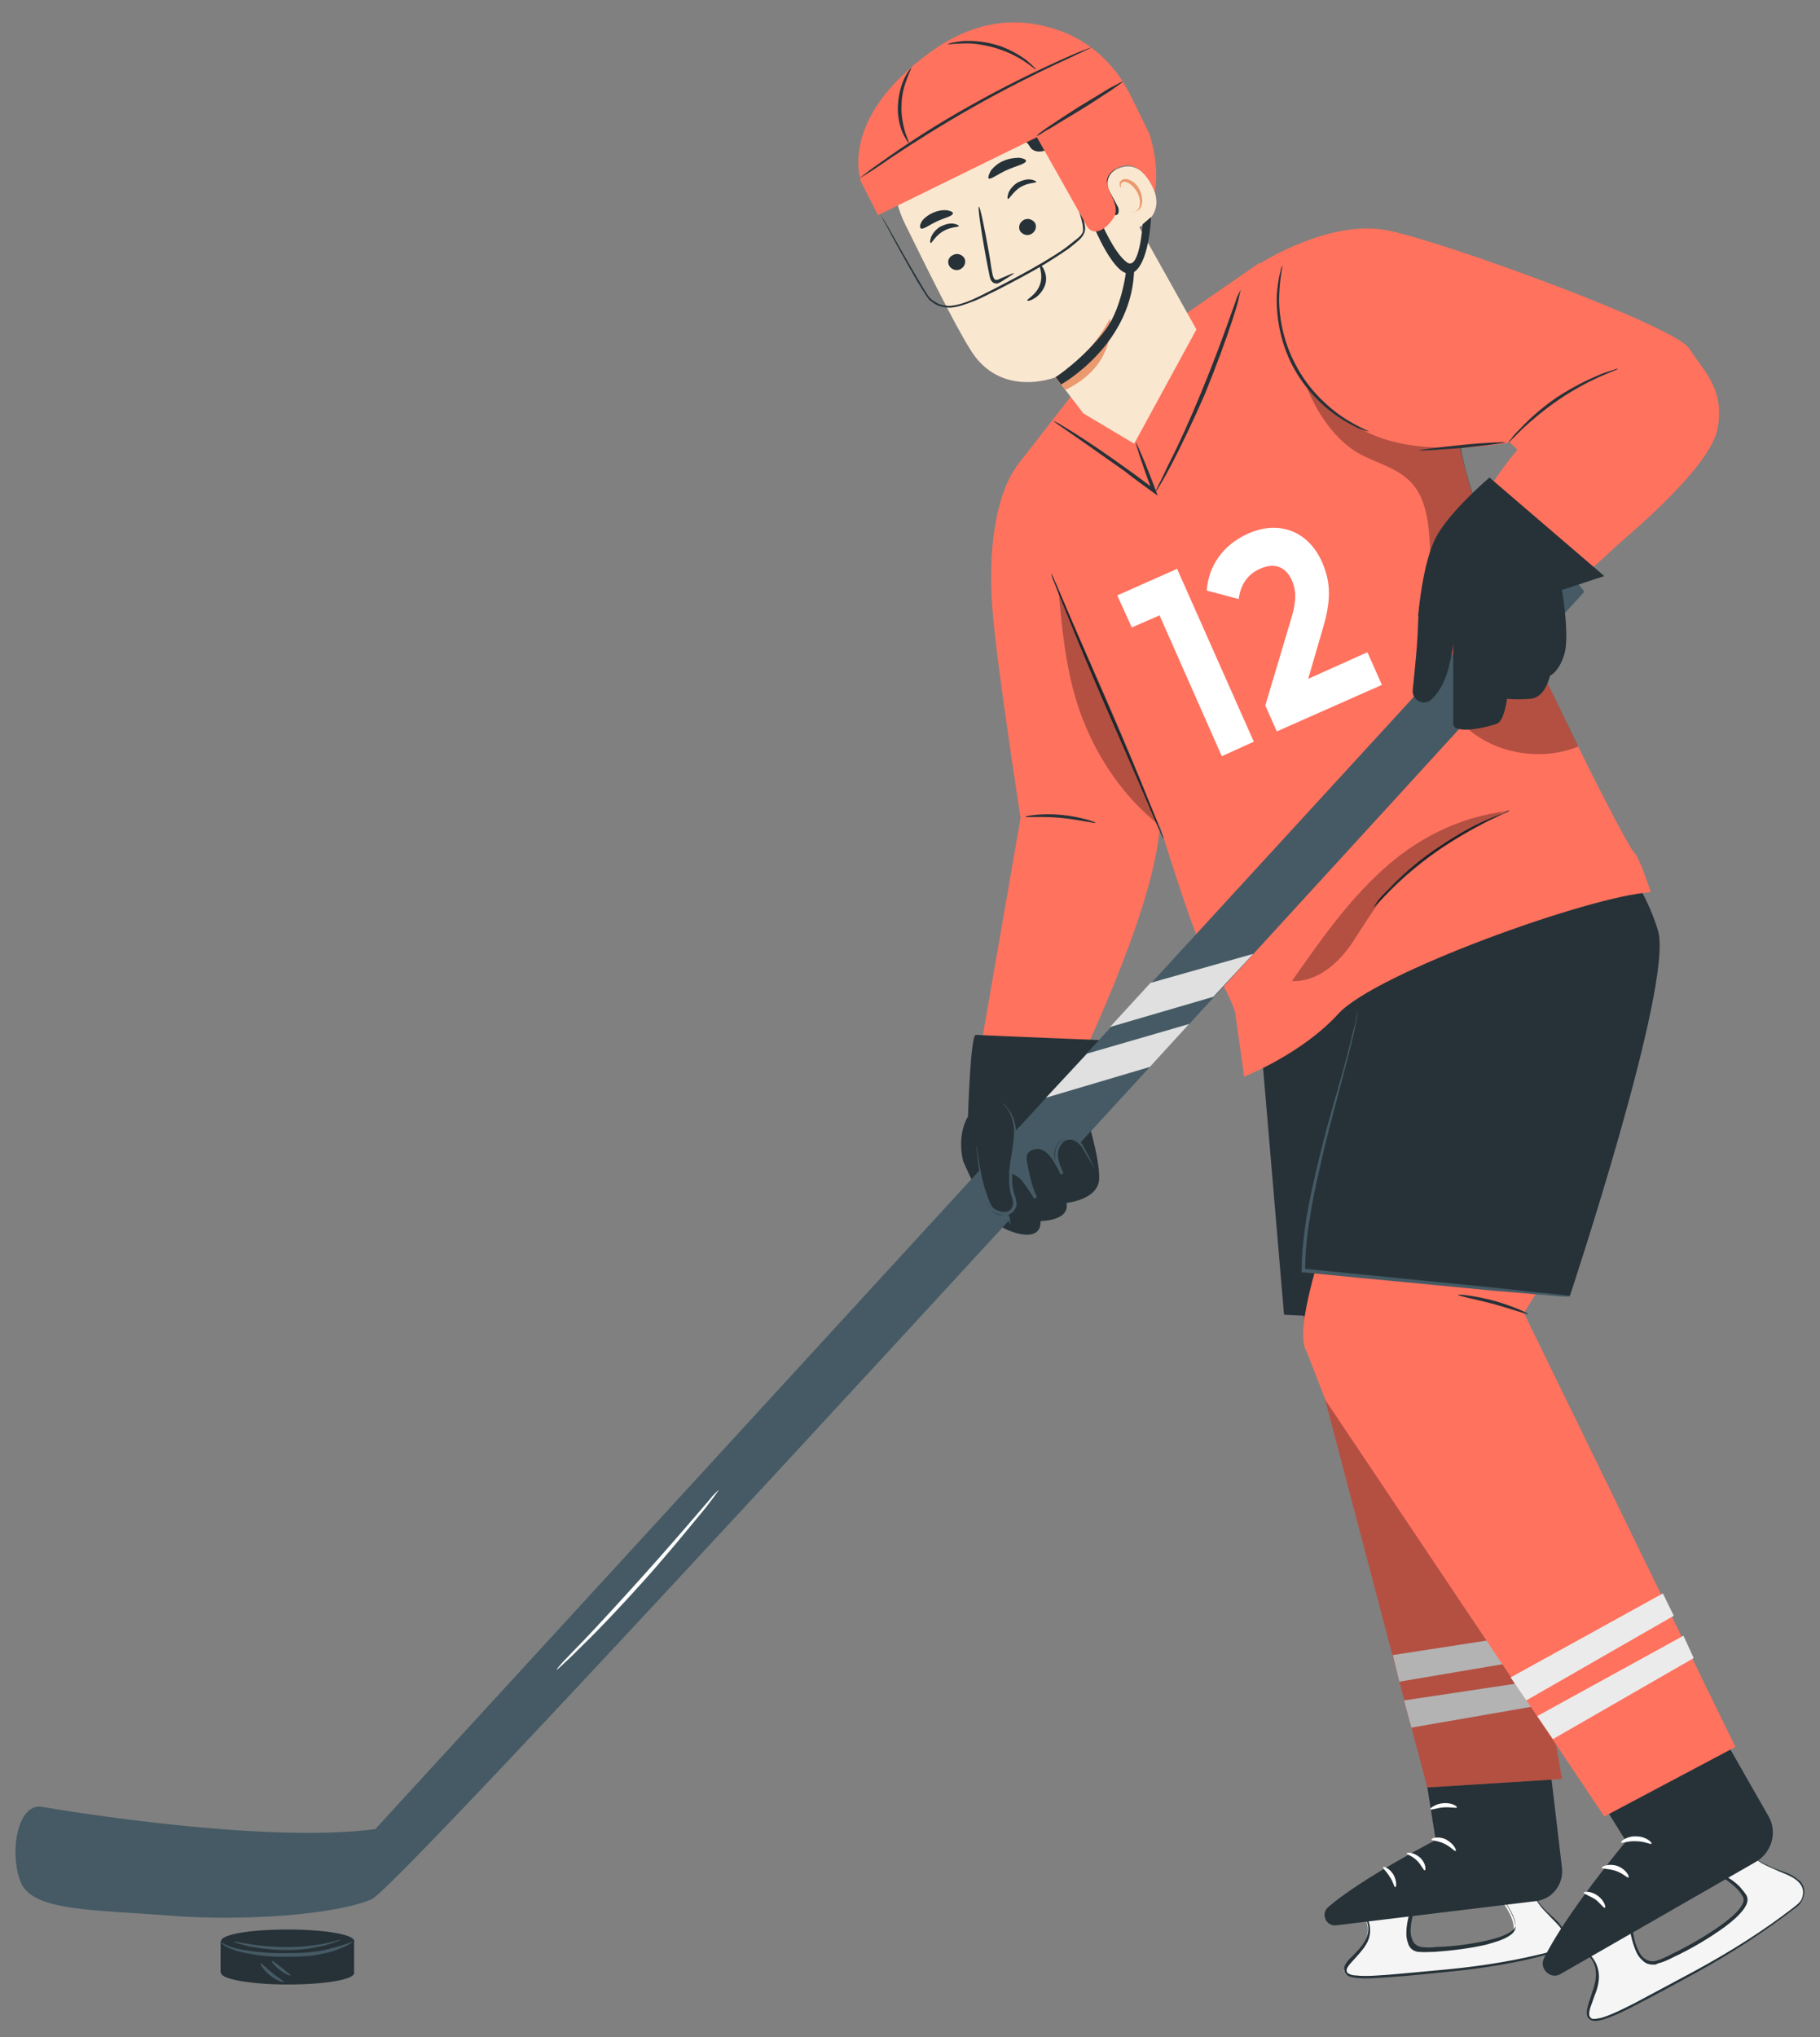 <?xml version="1.0" encoding="utf-8"?>
<!-- Generator: Adobe Illustrator 24.0.1, SVG Export Plug-In . SVG Version: 6.00 Build 0)  -->
<svg version="1.1" xmlns="http://www.w3.org/2000/svg" xmlns:xlink="http://www.w3.org/1999/xlink" x="0px" y="0px"
	 viewBox="0 0 301.2 337" style="enable-background:new 0 0 301.2 337;" xml:space="preserve" width="89.377" height="100">
<rect x="0" y="0" width="301.2" height="337" fill="#808080" stroke="none"/>
<style type="text/css">
	.hp10{display:none;}
	.hp11{display:inline;fill:#F5F5F5;}
	.hp12{fill:#F5F5F5;}
	.hp13{fill:#263238;}
	.hp14{fill:#FFFFFF;}
	.hp15{fill:#FF725E;}
	.hp16{opacity:0.3;}
	.hp17{fill:#455A64;}
	.hp18{fill:#EBEBEB;}
	.hp19{fill:#E0E0E0;}
	.hp110{fill:#FAE7D0;}
	.hp111{fill:#EB996E;}
</style>
<g id="Background_Complete">
</g>
<g id="Background_Simple" class="hp10">
	<path class="hp11" d="M304.9,16.8l-2.1-3.5c-17.7-29.2-49.7-46.8-83.5-44.7c-4.3,0.3-8.7,0.9-12.9,1.8C175.7-22.9,149,0.3,137.9,30
		c-6.5,17.5-8.3,37.6-20.7,51.5c-16.1,18.1-43.4,18.6-67.4,17.9c-24-0.7-51.3-0.1-67.3,18c-10,11.4-13.2,27.5-12.4,42.7
		c2.1,40.3,30.2,76.3,65.9,94.2c35.7,17.9,77.7,19.5,116.8,11.6c54.7-11,106.7-41.3,138-88.1C322,131.1,329.9,67.3,304.9,16.8z"/>
	<circle class="hp11" cx="-146.7" cy="57.7" r="83.7"/>
</g>
<g id="Floor">
</g>
<g id="Lines">
</g>
<g id="Character_1">
</g>
<g id="Character_2">
	<g>
		<g>
			<g>
				<g>
					<path class="hp12" d="M253.7,311.1c0.3,0.5-1.7,1.7,3.2,6.2c0.9,0.8,1.5,1.5,1.8,2.4c0.5,1.3-0.2,2.7-1.6,3.1
						c-2.9,0.8-8.9,2.3-17.9,3.2c-13.2,1.3-16.7,1.6-16.8-0.1c-0.1-1.7,5.6-4.4,3.5-8.5l7.5-1.2c0,0-2.1,6.3,1.8,6.5
						c3.9,0.2,15.3-1.2,15.3-3.8c0-2.7-3.7-6.5-3.7-6.5L253.7,311.1z"/>
					<g>
						<path class="hp13" d="M253.7,311.1c0,0-0.2,0-0.5,0.1c-0.3,0.1-0.8,0.2-1.3,0.3c-1.2,0.2-2.9,0.5-5,0.9l0.1-0.2
							c1.2,1.2,2.5,2.8,3.4,4.9c0.2,0.5,0.4,1.1,0.4,1.7c0,0.7-0.6,1.2-1.1,1.5c-1.1,0.7-2.4,1-3.7,1.4c-2.6,0.6-5.6,1-8.7,1.2
							c-0.8,0-1.6,0.1-2.4,0l-0.3,0l-0.3-0.1c-0.1,0-0.2-0.1-0.3-0.1l-0.3-0.2c-0.4-0.3-0.6-0.7-0.7-1.1c-0.3-0.8-0.3-1.7-0.2-2.6
							c0.1-0.9,0.3-1.7,0.5-2.5l0.3,0.3c-2.4,0.4-4.9,0.8-7.5,1.2l0.2-0.4c0.5,1,0.6,2.3,0.2,3.4c-0.4,1.1-1.2,2-2,2.9
							c-0.6,0.7-1.3,1.3-1.6,2c-0.1,0.3,0,0.7,0.3,0.8c0.3,0.2,0.8,0.3,1.2,0.3c1.7,0.2,3.5,0,5.2-0.1c3.4-0.3,6.8-0.6,9.9-0.9
							c6.3-0.6,11.9-1.6,16.6-2.8c0.6-0.2,1.2-0.3,1.6-0.5c0.5-0.3,0.8-0.7,1-1.2c0.4-1-0.1-2-0.7-2.7c-0.6-0.7-1.3-1.3-1.8-1.9
							c-0.6-0.6-1.1-1.1-1.5-1.7c-0.8-1.1-1.2-2.1-1.1-2.9c0-0.4,0.1-0.6,0.2-0.8C253.7,311.2,253.7,311.1,253.7,311.1
							c0,0,0.1,0.1,0,0.3c0,0.2-0.1,0.4-0.1,0.8c-0.1,0.7,0.4,1.7,1.2,2.7c0.4,0.5,0.9,1.1,1.5,1.6c0.6,0.6,1.3,1.1,1.9,1.9
							c0.3,0.4,0.6,0.8,0.8,1.3c0.2,0.5,0.2,1.1,0,1.7c-0.2,0.5-0.6,1-1.1,1.3c-0.6,0.3-1.1,0.4-1.7,0.6c-4.6,1.3-10.3,2.3-16.6,2.9
							c-3.2,0.3-6.5,0.7-9.9,0.9c-1.7,0.1-3.5,0.3-5.3,0.1c-0.5-0.1-0.9-0.1-1.4-0.4c-0.1-0.1-0.2-0.2-0.3-0.3
							c-0.1-0.1-0.2-0.2-0.2-0.4c-0.1-0.3-0.1-0.6,0-0.8c0.4-1,1.2-1.5,1.8-2.2c0.8-0.8,1.5-1.7,1.9-2.7c0.4-1,0.3-2.1-0.2-3
							l-0.2-0.3l0.4-0.1c2.6-0.4,5.1-0.8,7.5-1.2l0.4-0.1l-0.1,0.4c-0.2,0.8-0.4,1.6-0.5,2.4c-0.1,0.8-0.1,1.6,0.2,2.3
							c0.2,0.7,0.8,1.2,1.6,1.3c0.7,0.1,1.5,0.1,2.3,0c3.1-0.1,6-0.5,8.6-1.1c1.3-0.3,2.6-0.7,3.6-1.3c0.5-0.3,1-0.7,1-1.2
							c0-0.6-0.2-1.1-0.4-1.6c-0.9-2-2.2-3.6-3.3-4.8l-0.2-0.2l0.2,0c2.2-0.3,3.9-0.6,5.1-0.8c0.6-0.1,1-0.1,1.3-0.2
							C253.6,311.1,253.7,311.1,253.7,311.1z"/>
					</g>
				</g>
				<g>
					<g>
						<g>
							<g>
								<g>
									<g>
										<g>
											<g>
												<g>
													<g>
														<g>
															<g>
																<g>
																	<g>
																		<g>
																			<path class="hp13" d="M234.2,283l3.4,21.4c0,0-12.4,6.4-17.8,11.1c-1.3,1.1-0.3,3.3,1.4,3l33-4
																				c2.7-0.3,4.6-2.8,4.3-5.5l-3.4-28.7L234.2,283z"/>
																		</g>
																	</g>
																</g>
															</g>
														</g>
													</g>
												</g>
											</g>
										</g>
									</g>
								</g>
							</g>
						</g>
					</g>
					<g>
						<g>
							<g>
								<g>
									<g>
										<g>
											<g>
												<g>
													<g>
														<g>
															<g>
																<g>
																	<g>
																		<g>
																			<g>
																				<path class="hp14" d="M236.9,304.3c0,0.2,1.1,0.2,2.1,0.7c1.1,0.5,1.7,1.3,1.9,1.2c0.2-0.1-0.3-1.2-1.6-1.9
																					C238.1,303.7,236.9,304.1,236.9,304.3z"/>
																			</g>
																		</g>
																	</g>
																</g>
															</g>
														</g>
													</g>
												</g>
											</g>
										</g>
									</g>
								</g>
							</g>
						</g>
					</g>
					<g>
						<g>
							<g>
								<g>
									<g>
										<g>
											<g>
												<g>
													<g>
														<g>
															<g>
																<g>
																	<g>
																		<g>
																			<g>
																				<path class="hp14" d="M232.8,306.6c0,0.2,0.9,0.4,1.7,1.2c0.8,0.8,1.1,1.7,1.3,1.6c0.2,0,0.2-1.2-0.8-2.1
																					C234,306.4,232.8,306.4,232.8,306.6z"/>
																			</g>
																		</g>
																	</g>
																</g>
															</g>
														</g>
													</g>
												</g>
											</g>
										</g>
									</g>
								</g>
							</g>
						</g>
					</g>
					<g>
						<g>
							<g>
								<g>
									<g>
										<g>
											<g>
												<g>
													<g>
														<g>
															<g>
																<g>
																	<g>
																		<g>
																			<g>
																				<path class="hp14" d="M230.9,312.2c0.2,0,0.3-1-0.3-2.1c-0.7-1.1-1.7-1.4-1.7-1.2c-0.1,0.2,0.6,0.7,1.1,1.6
																					C230.6,311.3,230.7,312.2,230.9,312.2z"/>
																			</g>
																		</g>
																	</g>
																</g>
															</g>
														</g>
													</g>
												</g>
											</g>
										</g>
									</g>
								</g>
							</g>
						</g>
					</g>
					<g>
						<g>
							<g>
								<g>
									<g>
										<g>
											<g>
												<g>
													<g>
														<g>
															<g>
																<g>
																	<g>
																		<g>
																			<g>
																				<path class="hp14" d="M236.7,299.3c0.1,0.2,1-0.2,2.2-0.3c1.2-0.1,2.1,0.2,2.2,0c0.1-0.2-0.9-0.8-2.2-0.7
																					C237.5,298.4,236.6,299.2,236.7,299.3z"/>
																			</g>
																		</g>
																	</g>
																</g>
															</g>
														</g>
													</g>
												</g>
											</g>
										</g>
									</g>
								</g>
							</g>
						</g>
					</g>
				</g>
			</g>
			<polygon class="hp15" points="215.2,216 236.2,295.7 258.5,294.3 250.6,248 247.4,228.7 			"/>
			<polygon class="hp14" points="232.4,281.3 259.7,277.2 260.1,281.2 233.6,285.8 			"/>
			<polygon class="hp14" points="230.5,273.8 259,269.4 259.4,273.5 231.6,278.2 			"/>
			<polygon class="hp16" points="215.2,216 236.2,295.7 258.5,294.3 250.6,248 247.4,228.7 			"/>
		</g>
		<polygon class="hp13" points="208.6,171.6 212.5,217.5 251.6,219.5 258.4,158 225.1,162.3 		"/>
		<g>
			<g>
				<g>
					<path class="hp12" d="M288.7,304.5c0.5,0.3-1.1,2.5,6,5c1.3,0.5,2.2,0.9,3,1.7c1.1,1.1,1,2.9-0.3,3.9
						c-2.7,2.1-8.2,6.3-17.1,11.1c-13.1,7.1-16.6,8.9-17.5,7.3c-0.9-1.7,3.9-7-0.1-10.4l7.2-4.6c0,0,0.6,7.4,4.7,5.9
						c4.1-1.5,15.4-7.9,14.2-10.7c-1.2-2.8-6.7-5.1-6.7-5.1L288.7,304.5z"/>
					<g>
						<path class="hp13" d="M288.7,304.5c0,0-0.1,0.1-0.4,0.3c-0.3,0.2-0.7,0.5-1.3,0.8c-1.1,0.7-2.7,1.8-4.8,3.2l0-0.2
							c0.9,0.4,1.8,0.8,2.8,1.4c1,0.6,2,1.2,2.9,2.1c0.4,0.5,0.9,1,1.2,1.6c0.3,0.8-0.1,1.5-0.5,2.1c-0.9,1.2-2,2.1-3.2,3
							c-2.5,1.8-5.3,3.5-8.5,5c-0.8,0.4-1.6,0.8-2.5,1L274,325l-0.4,0c-0.1,0-0.2,0-0.4,0l-0.4-0.1c-0.5-0.1-0.9-0.5-1.2-0.8
							c-0.7-0.7-1-1.6-1.3-2.5c-0.3-0.9-0.5-1.9-0.6-2.8l0.4,0.2c-2.3,1.5-4.7,3-7.2,4.6l0-0.4c1,0.8,1.6,2.1,1.7,3.4
							c0.1,1.3-0.3,2.6-0.8,3.8c-0.3,1-0.8,1.9-0.8,2.8c0,0.4,0.3,0.8,0.7,0.8c0.4,0,0.9-0.1,1.4-0.2c1.9-0.6,3.6-1.5,5.4-2.4
							c3.4-1.8,6.7-3.6,9.9-5.3c6.3-3.4,11.7-6.9,16-10.2c0.5-0.4,1.1-0.8,1.5-1.3c0.4-0.5,0.5-1.1,0.5-1.6c0-1.2-1-2-1.9-2.5
							c-0.9-0.5-1.9-0.8-2.7-1.2c-0.9-0.4-1.6-0.7-2.3-1.1c-1.3-0.8-2.2-1.7-2.4-2.5c-0.1-0.4-0.1-0.7-0.1-0.9
							C288.8,304.6,288.7,304.5,288.7,304.5c0,0,0.1,0.1,0.1,0.3c0,0.2,0.1,0.5,0.2,0.9c0.2,0.8,1.1,1.6,2.4,2.3
							c0.7,0.4,1.4,0.7,2.3,1.1c0.8,0.3,1.8,0.6,2.8,1.1c0.5,0.3,0.9,0.6,1.4,1c0.4,0.4,0.7,1.1,0.7,1.7c0,0.6-0.2,1.3-0.6,1.9
							c-0.4,0.6-1,0.9-1.5,1.3c-4.3,3.3-9.7,6.9-15.9,10.3c-3.1,1.7-6.4,3.5-9.9,5.3c-1.7,0.9-3.5,1.8-5.4,2.4
							c-0.5,0.1-1,0.3-1.6,0.2c-0.1,0-0.3-0.1-0.4-0.1c-0.1-0.1-0.3-0.2-0.4-0.3c-0.2-0.2-0.3-0.6-0.3-0.9c0-0.6,0.2-1.1,0.3-1.6
							l0.5-1.5c0.4-1.2,0.8-2.4,0.7-3.6c0-1.2-0.6-2.3-1.5-3l-0.3-0.2l0.3-0.2c2.5-1.6,4.9-3.1,7.2-4.5l0.3-0.2l0,0.4
							c0.1,0.9,0.3,1.9,0.5,2.7c0.3,0.9,0.6,1.7,1.2,2.4c0.6,0.6,1.4,0.9,2.2,0.7c0.8-0.2,1.6-0.6,2.4-1c3.1-1.5,6-3.2,8.4-4.9
							c1.2-0.9,2.4-1.8,3.2-2.9c0.4-0.5,0.7-1.2,0.5-1.7c-0.3-0.6-0.7-1.1-1.1-1.5c-0.9-0.9-1.8-1.5-2.8-2.1c-0.9-0.6-1.9-1-2.7-1.4
							l-0.2-0.1l0.2-0.1c2.1-1.3,3.7-2.4,4.9-3.1c0.5-0.3,1-0.6,1.3-0.8C288.5,304.6,288.7,304.5,288.7,304.5z"/>
					</g>
				</g>
				<g>
					<g>
						<g>
							<g>
								<g>
									<g>
										<g>
											<g>
												<g>
													<g>
														<g>
															<g>
																<g>
																	<g>
																		<g>
																			<path class="hp13" d="M256.2,283.9l12.9,20.7c0,0-10,12-13.6,19.4c-0.8,1.7,1.1,3.5,2.7,2.6l32.4-18.6
																				c2.6-1.5,3.6-4.9,2.1-7.5l-16.1-28.2L256.2,283.9z"/>
																		</g>
																	</g>
																</g>
															</g>
														</g>
													</g>
												</g>
											</g>
										</g>
									</g>
								</g>
							</g>
						</g>
					</g>
					<g>
						<g>
							<g>
								<g>
									<g>
										<g>
											<g>
												<g>
													<g>
														<g>
															<g>
																<g>
																	<g>
																		<g>
																			<g>
																				<path class="hp14" d="M268.3,304.8c0.1,0.2,1.2-0.3,2.5-0.2c1.4,0,2.4,0.6,2.5,0.4c0.2-0.1-0.8-1.2-2.5-1.2
																					C269.3,303.7,268.2,304.6,268.3,304.8z"/>
																			</g>
																		</g>
																	</g>
																</g>
															</g>
														</g>
													</g>
												</g>
											</g>
										</g>
									</g>
								</g>
							</g>
						</g>
					</g>
					<g>
						<g>
							<g>
								<g>
									<g>
										<g>
											<g>
												<g>
													<g>
														<g>
															<g>
																<g>
																	<g>
																		<g>
																			<g>
																				<path class="hp14" d="M265.1,309c0.1,0.2,1.1,0.1,2.3,0.5c1.2,0.4,1.9,1.2,2.1,1.1c0.2-0.1-0.3-1.3-1.8-1.9
																					C266.2,308.2,265,308.8,265.1,309z"/>
																			</g>
																		</g>
																	</g>
																</g>
															</g>
														</g>
													</g>
												</g>
											</g>
										</g>
									</g>
								</g>
							</g>
						</g>
					</g>
					<g>
						<g>
							<g>
								<g>
									<g>
										<g>
											<g>
												<g>
													<g>
														<g>
															<g>
																<g>
																	<g>
																		<g>
																			<g>
																				<path class="hp14" d="M265.6,315.6c0.2-0.1-0.1-1.2-1.2-2c-1.1-0.8-2.3-0.7-2.3-0.5c0,0.2,0.9,0.5,1.9,1.1
																					C264.8,314.8,265.4,315.7,265.6,315.6z"/>
																			</g>
																		</g>
																	</g>
																</g>
															</g>
														</g>
													</g>
												</g>
											</g>
										</g>
									</g>
								</g>
							</g>
						</g>
					</g>
					<g>
						<g>
							<g>
								<g>
									<g>
										<g>
											<g>
												<g>
													<g>
														<g>
															<g>
																<g>
																	<g>
																		<g>
																			<g>
																				<path class="hp14" d="M265.9,299.7c0.2,0.1,0.9-0.7,2.1-1.2c1.2-0.6,2.3-0.7,2.3-1c0-0.2-1.3-0.5-2.6,0.2
																					C266.3,298.4,265.7,299.6,265.9,299.7z"/>
																			</g>
																		</g>
																	</g>
																</g>
															</g>
														</g>
													</g>
												</g>
											</g>
										</g>
									</g>
								</g>
							</g>
						</g>
					</g>
				</g>
			</g>
			<path class="hp15" d="M216.2,223.5l3.2,8.2l46.1,68.8l21.7-11.5l-35-71.8l2.3-3.7l5.7-10.2L225,189.1
				C225,189.1,213,218.6,216.2,223.5z"/>
			<path class="hp13" d="M226.5,161.1l-5.8,21.3l-5.4,25c-0.4,1.6,0.7,3.1,2.3,3.2l42.2,3.8c0,0,17.2-51.7,14.6-60.4
				c-2.6-8.8-9-15.4-9-15.4L226.5,161.1z"/>
			<g>
				<path class="hp17" d="M259.8,214.5c0,0-0.3,0-0.9,0c-0.6,0-1.5-0.1-2.6-0.2c-2.3-0.2-5.5-0.5-9.4-0.8c-8-0.8-19-1.8-31.1-3
					c-0.1,0-0.2,0-0.2,0l-0.2,0l0-0.2c0-3.1,0.4-6,0.8-8.9c0.5-2.8,1.1-5.5,1.7-8.1c1.2-5.1,2.5-9.7,3.6-13.5
					c1.1-3.8,1.9-6.9,2.4-9.1c0.3-1,0.5-1.9,0.6-2.5c0.1-0.6,0.2-0.9,0.2-0.9c0,0,0,0.3-0.1,0.9c-0.1,0.6-0.3,1.4-0.5,2.5
					c-0.5,2.2-1.3,5.3-2.3,9.1c-1,3.8-2.3,8.4-3.4,13.5c-0.6,2.6-1.2,5.3-1.6,8.1c-0.5,2.8-0.8,5.8-0.8,8.8l-0.2-0.3
					c0.1,0,0.2,0,0.2,0c12.1,1.2,23.1,2.3,31.1,3.1c3.9,0.4,7.1,0.8,9.4,1c1.1,0.1,1.9,0.2,2.6,0.3c0.3,0,0.5,0.1,0.7,0.1
					C259.7,214.4,259.8,214.5,259.8,214.5z"/>
			</g>
			<g>
				<path class="hp13" d="M241.3,214.2c0-0.1,2.7,0.1,6,1c3.2,0.9,5.7,2.1,5.6,2.2c-0.1,0.1-2.6-0.8-5.8-1.7
					C244,214.9,241.3,214.4,241.3,214.2z"/>
			</g>
			<polygon class="hp18" points="254.4,283.9 278.6,270.6 280.3,274.3 257,287.7 			"/>
			<polygon class="hp18" points="250,277.5 275.2,263.6 277,267.3 252.6,281.3 			"/>
		</g>
		<g>
			<path class="hp15" d="M168.1,77.4c0,0-5.3,6.3-3.8,24.1c0.7,8.7,4.6,33.8,4.6,33.8l-6.7,38.6l15.3,4.3c0,0,13.2-26.6,14.4-41
				c1.2-14.4-7.3-47.7-7.3-47.7l-13.7-12.1H168.1z"/>
			<path class="hp15" d="M265.5,63.3c-0.9,0.5-11.8,3.8-21.7,22l18.4,9.9l12.5-11.5L265.5,63.3z"/>
			<path class="hp15" d="M208.5,43.6c0,0,11.5-7.4,21.1-5.5c9.5,1.9,47.8,15.9,50,19.6c2.2,3.6,6,6.6,4.6,13.4
				c-1.4,6.8-17,19.4-17,19.4l-17.3-17.3c0,0-19.1,3.6-25.4-3.2C215.1,59.8,208.5,43.6,208.5,43.6z"/>
			<path class="hp15" d="M177.6,65.1l-9.5,12.2l19.5,44.8c0,0,9.8,34,12.9,38c2.7,3.5,3.9,7.3,3.9,7.3l1.5,10.7
				c0,0,9.5-3.7,15.6-10.4c6.1-6.7,41.6-19.5,51.7-20.1c0,0-1.8-5.6-2.7-6.5c-0.9-0.9-6.8-11.9-17.2-34
				c-10.4-22-12.9-38.9-12.9-38.9l-32-24.7l-12,8.3L177.6,65.1z"/>
			<g class="hp16">
				<path d="M216,63.3c1.6,4.6,4.9,9.6,9.2,11.9c2.9,1.5,6.3,2.3,8.5,4.8c1.7,1.9,2.4,4.6,2.7,7.2c0.6,5.2,0.1,10.5,0.2,15.7
					c0.1,5.2,0.9,10.7,3.9,15c4.4,6.3,13.6,8.5,20.7,5.6l-5.1-10.5l-8.3-20c0,0-5.2-12.9-6-19C229.7,74.5,223.2,71.4,216,63.3z"/>
			</g>
			<g>
				<path class="hp13" d="M226.5,71.4c0,0-0.5-0.1-1.3-0.4c-0.8-0.3-1.9-0.9-3.2-1.7c-2.6-1.6-5.9-4.6-8.1-8.8
					c-2.2-4.2-2.7-8.6-2.6-11.6c0.1-1.5,0.3-2.8,0.5-3.6c0.2-0.8,0.3-1.3,0.4-1.3c0.1,0-0.4,1.9-0.5,4.9c-0.1,3,0.5,7.3,2.7,11.4
					c2.1,4.1,5.3,7,7.8,8.7C224.8,70.7,226.6,71.3,226.5,71.4z"/>
			</g>
			<g>
				<path class="hp13" d="M249.1,73.2c0,0.1-3.2,0.5-7.1,0.9c-3.9,0.3-7.1,0.5-7.1,0.4c0-0.1,3.2-0.5,7.1-0.9
					C245.9,73.2,249.1,73.1,249.1,73.2z"/>
			</g>
			<g>
				<path class="hp13" d="M267.8,61c0,0.1-1.2,0.5-3,1.3c-1.8,0.8-4.3,2.1-6.8,3.8c-2.5,1.7-4.6,3.5-6.1,4.9
					c-1.4,1.4-2.3,2.3-2.3,2.3c0,0,0.1-0.3,0.5-0.7c0.3-0.5,0.9-1.1,1.6-1.8c1.4-1.5,3.5-3.4,6-5.1c2.6-1.7,5.1-2.9,7-3.7
					c0.9-0.4,1.7-0.6,2.3-0.8C267.5,61,267.8,61,267.8,61z"/>
			</g>
			<g>
				<path class="hp13" d="M174,94.9c0,0,0.1,0.1,0.2,0.4c0.2,0.3,0.3,0.8,0.6,1.3c0.5,1.2,1.2,2.8,2,4.7c1.7,4,4.1,9.4,6.7,15.4
					c2.6,6,4.9,11.5,6.5,15.5c0.8,2,1.5,3.6,1.9,4.7c0.2,0.5,0.3,0.9,0.5,1.3c0.1,0.3,0.2,0.5,0.1,0.5c0,0-0.1-0.1-0.2-0.4
					c-0.2-0.3-0.3-0.8-0.6-1.3c-0.5-1.2-1.2-2.8-2-4.7c-1.7-4-4.1-9.4-6.7-15.4c-2.6-6-4.9-11.5-6.5-15.5c-0.8-2-1.5-3.6-1.9-4.7
					c-0.2-0.5-0.4-0.9-0.5-1.3C174,95.1,174,94.9,174,94.9z"/>
			</g>
			<g>
				<path class="hp14" d="M194.8,94.1l12.7,28.6l-5.3,2.4l-10.3-23.3l-4.6,2l-2.4-5.3L194.8,94.1z"/>
				<path class="hp14" d="M226.3,107.9l2.4,5.4l-17.4,7.7l-1.9-4.3l4.3-14.4c1-3.3,0.7-4.9,0.1-6.3c-1-2.2-2.8-3-5.3-1.9
					c-2,0.9-3.2,2.6-3.5,5l-5.3-1.4c0.3-4,2.6-7.5,6.8-9.4c5.1-2.3,10-0.5,12.3,4.7c1.2,2.8,1.7,5.6,0.2,10.7l-2.5,8.6L226.3,107.9z
					"/>
			</g>
			<g>
				<path class="hp13" d="M249.8,134.1c0,0.1-1.4,0.7-3.7,1.8c-2.2,1.1-5.3,2.8-8.4,5c-3.1,2.2-5.7,4.5-7.5,6.3
					c-1.8,1.8-2.8,2.9-2.9,2.9c0,0,0.2-0.3,0.6-0.9c0.4-0.6,1.1-1.3,2-2.2c1.7-1.8,4.3-4.2,7.5-6.4c3.2-2.2,6.2-3.9,8.5-4.9
					c1.2-0.5,2.1-0.9,2.8-1.1C249.4,134.1,249.8,134,249.8,134.1z"/>
			</g>
			<g>
				<g class="hp16">
					<path d="M228.6,144.1c-5.8,5.3-10.3,11.8-14.8,18.2c4.2,0.2,7.8-3,10.1-6.5c2.3-3.5,4.3-7,7.3-9.9c5.2-5.2,17.9-11.7,18.2-11.7
						C241.5,135.1,234.3,138.8,228.6,144.1z"/>
				</g>
				<g class="hp16">
					<path d="M213.7,162.4C213.7,162.4,213.7,162.4,213.7,162.4C213.8,162.4,213.8,162.4,213.7,162.4L213.7,162.4z"/>
				</g>
			</g>
			<g>
				<path class="hp13" d="M188,73.2c0,0,0.4,0.8,1,2.2s1.4,3.4,2.3,5.8l0.3,0.8l-0.7-0.5c-1.5-1.1-3.1-2.2-4.7-3.5
					c-3.3-2.3-6.2-4.4-8.4-5.9c-1-0.7-1.9-1.3-2.6-1.8c-0.6-0.4-0.9-0.7-0.9-0.7c0,0,0.4,0.2,1,0.5c0.6,0.4,1.5,0.9,2.6,1.6
					c2.2,1.4,5.2,3.4,8.5,5.8c1.7,1.2,3.3,2.4,4.7,3.5l-0.4,0.3c-0.9-2.4-1.6-4.4-2.1-5.9C188.2,74.1,187.9,73.2,188,73.2z"/>
			</g>
			<g>
				<path class="hp13" d="M205.3,48c0,0-0.1,0.5-0.3,1.4c-0.2,0.9-0.6,2.2-1.1,3.7c-1,3.1-2.6,7.4-4.5,12.1c-2,4.6-4,8.7-5.5,11.6
					c-0.8,1.5-1.4,2.6-1.9,3.4c-0.5,0.8-0.7,1.2-0.8,1.2c0,0,0.2-0.5,0.6-1.3c0.5-0.9,1-2.1,1.7-3.5c1.5-2.9,3.4-7.1,5.3-11.7
					c1.9-4.6,3.5-8.9,4.6-12c0.5-1.5,1-2.7,1.3-3.7C205.1,48.4,205.3,47.9,205.3,48z"/>
			</g>
			<g>
				<path class="hp13" d="M181.3,136.1c0,0.2-2.6-0.5-5.8-0.8c-3.2-0.3-5.8,0-5.8-0.2c0-0.1,2.6-0.6,5.9-0.3
					C178.8,135.1,181.3,136,181.3,136.1z"/>
			</g>
			<g class="hp16">
				<path d="M175.2,97.8c0.6,7.1,1.4,14.6,4,21.2c2.6,6.7,6.9,12.9,12.4,17.3L175.2,97.8z"/>
			</g>
		</g>
		<g>
			<path class="hp13" d="M160.2,184.7c0,0,0.4-13.6,1.3-13.5c1.7,0.1,21.3,0.9,21.3,0.9l-3.3,11.4c0,0,2.6,8.1,2.4,11.6
				c-0.2,3.4-5.4,3.9-5.4,3.9c0.6,3-4.3,3-4.3,3c0.2,4.1-6.2,1.7-7.7,0c-1.5-1.7-5.1-9.9-5.1-9.9
				C158.3,187.5,160.2,184.7,160.2,184.7z"/>
			<path class="hp17" d="M262.2,97.9c0,0-194.9,213.8-200.7,216.3c-5.8,2.5-20.8,3.7-33.5,2.7c-12.7-1-22.7-0.7-24.6-5.6
				c-1.9-4.9-0.5-13,3.5-12.4c4.1,0.7,36.7,6.1,55.2,3.7L249.1,98.8l7.7-7.9L262.2,97.9L262.2,97.9z"/>
			<path class="hp13" d="M237.7,95.3c0,0-2.8,0.8-3,7.4c-0.1,4-0.6,8.5-0.9,11.4c-0.2,1.7,1.8,2.8,3.1,1.6c0.9-0.8,1.8-2.1,2.5-4.1
				c1.1-3.4,1.3-7,1.3-7L237.7,95.3z"/>
			<path class="hp13" d="M258.5,97.6c0,0,1.3,7.6,0.4,10.6c-0.9,3-2.4,3.6-2.4,3.6s-0.7,3.6-3.2,3.8c-2.5,0.2-3.9,0-3.9,0
				s-0.4,3.5-1.6,4.1c-1.2,0.5-7.3,2-7.3,0c0-2,0-14.9,0-14.9l-5.8-2.9c0,0,0.7-8.9,3-13.1c2.3-4.3,8.8-9.8,8.8-9.8l19,16.3
				L258.5,97.6z"/>
			<g>
				<path class="hp13" d="M180.9,193.2c-0.6-0.8-1.5-2.6-2-3.5c-0.5-0.9-1.5-1.6-2.5-1.4c-1.1,0.2-1.9,1.4-1.9,2.6
					c0,1.2,0.5,2.3,1,3.3c-0.8-1.4-1.6-3.5-3.3-4.2c-0.7-0.3-1.8-0.1-2.4,0.5c-0.6,0.6-0.5,1.5-0.3,2.2c0.4,1.9,0.8,3.7,1.6,5.4
					c0,0-0.9-1.4-1.5-2.2c-0.6-0.8-1.2-1.6-2.1-1.9c-0.9-0.4-2.1-0.1-2.5,0.7c-0.3,0.6-0.4,1.7-0.2,2.4c0.6,2,1.6,3.7,2.5,5.6"/>
				<g>
					<path class="hp17" d="M167.3,202.7c0,0-0.2-0.4-0.6-1.1c-0.4-0.7-1-1.8-1.5-3.2c-0.1-0.4-0.3-0.7-0.4-1.1
						c-0.1-0.4-0.2-0.9-0.2-1.3c0-0.5,0.1-1,0.4-1.4c0.3-0.5,0.8-0.8,1.4-0.9c0.5-0.1,1.2,0,1.7,0.3c0.5,0.3,1,0.7,1.3,1.1
						c0.7,0.9,1.4,1.9,2.1,2.9l-0.4,0.3c-0.5-0.9-0.8-2-1.1-3c-0.1-0.5-0.3-1.1-0.4-1.6c-0.1-0.5-0.3-1.1-0.3-1.7c0-0.4,0-1,0.3-1.4
						c0.3-0.4,0.7-0.6,1.2-0.8c0.4-0.1,0.9-0.2,1.3-0.1c0.5,0.1,0.8,0.3,1.2,0.6c1.3,1.1,1.9,2.6,2.6,3.8l-0.4,0.2
						c-0.4-0.9-0.9-1.9-0.9-2.9c-0.1-1,0.2-2,0.9-2.6c0.6-0.7,1.7-0.8,2.4-0.5c0.7,0.3,1.2,0.9,1.5,1.5c0.5,1,1,1.9,1.3,2.6
						c0.3,0.6,0.5,0.9,0.5,0.9c-0.1,0-0.8-1.2-2-3.3c-0.3-0.5-0.8-1-1.4-1.3c-0.6-0.3-1.5-0.2-2,0.4c-0.5,0.6-0.8,1.4-0.7,2.3
						c0.1,0.9,0.5,1.8,0.9,2.7l-0.4,0.2c-0.7-1.3-1.3-2.7-2.5-3.7c-0.3-0.2-0.6-0.4-1-0.5c-0.3-0.1-0.7,0-1.1,0.1
						c-0.4,0.1-0.7,0.3-0.9,0.6c-0.2,0.3-0.2,0.7-0.2,1c0.4,2.2,0.8,4.4,1.7,6.2l-0.4,0.3c-0.7-1-1.3-2-2-2.9
						c-0.7-0.8-1.6-1.4-2.6-1.3c-0.5,0.1-0.9,0.3-1.1,0.6c-0.2,0.4-0.3,0.8-0.3,1.2c-0.1,0.9,0.2,1.6,0.5,2.3
						c0.5,1.4,1.1,2.5,1.4,3.2C167.2,202.3,167.3,202.7,167.3,202.7z"/>
				</g>
			</g>
			<g>
				<path class="hp13" d="M166,184.4c1.3,0.6,1.9,2.2,1.9,3.7c0,1.5-0.5,2.9-0.7,4.3c-0.3,1.6-0.3,3.3-0.1,5c0.1,0.6,0.2,1.3,0.2,1.9
					c-0.1,0.6-0.4,1.3-0.9,1.6c-0.7,0.3-1.6,0-2.1-0.5c-0.5-0.6-0.8-1.3-1-2.1c-0.9-3.1-1.5-6.3-1.8-9.5L166,184.4z"/>
				<g>
					<path class="hp17" d="M161.6,189.5c0,0,0.1,0.5,0.2,1.3c0.1,0.8,0.3,2,0.6,3.5c0.3,1.5,0.8,3.2,1.6,5l0.2,0.3
						c0,0.1,0.1,0.2,0.2,0.2c0.1,0.2,0.3,0.3,0.6,0.4c0.4,0.2,0.9,0.3,1.4,0.3c0.5-0.1,0.9-0.3,1.1-0.8c0.2-0.4,0.2-0.9,0-1.5
						c-0.1-0.5-0.4-1.1-0.4-1.7c-0.1-0.6-0.1-1.1-0.1-1.7c0-1.1,0.2-2.2,0.3-3.1c0.3-2,0.6-3.7,0.5-5.2c-0.2-1.5-0.7-2.6-1.2-3.2
						c-0.5-0.7-0.9-0.9-0.9-0.9c0,0,0.1,0,0.3,0.2c0.2,0.1,0.5,0.3,0.7,0.7c0.6,0.6,1.2,1.8,1.4,3.3c0.2,1.5,0,3.4-0.3,5.3
						c-0.3,2-0.6,4.1,0.3,6.3c0.1,0.6,0.3,1.2-0.1,1.8c-0.3,0.6-0.9,1-1.5,1c-0.6,0.1-1.2-0.1-1.7-0.3c-0.3-0.1-0.5-0.3-0.7-0.5
						c-0.1-0.1-0.2-0.2-0.3-0.4l-0.1-0.3c-0.8-1.9-1.3-3.6-1.5-5.1c-0.3-1.5-0.4-2.7-0.5-3.6C161.6,190,161.6,189.5,161.6,189.5z"/>
				</g>
			</g>
			<polygon class="hp19" points="179.9,174.3 196.8,169.4 190.3,176.5 173.1,181.6 			"/>
			<polygon class="hp19" points="190.4,162.6 207.4,157.8 200.8,164.9 183.7,169.9 			"/>
			<g>
				<path class="hp14" d="M119,246.4c0,0-0.3,0.5-0.9,1.3c-0.6,0.8-1.5,2-2.7,3.4c-2.3,2.8-5.5,6.7-9.2,10.8
					c-3.7,4.1-7.2,7.8-9.8,10.3c-1.3,1.3-2.3,2.3-3.1,3c-0.7,0.7-1.2,1.1-1.2,1c0,0,0.3-0.4,1-1.2c0.8-0.8,1.8-1.9,3-3.1
					c2.5-2.6,5.9-6.3,9.6-10.4c3.7-4.1,7-7.9,9.4-10.7c1.1-1.3,2.1-2.4,2.8-3.3C118.6,246.8,119,246.4,119,246.4z"/>
			</g>
		</g>
		<g>
			<g>
				<g>
					<g>
						<g>
							<path class="hp13" d="M183.1,26.2c0.7-0.3,1.4-0.9,1.8-1.5c0.4-0.7,0.6-1.5,0.4-2.3c-0.2-0.8-0.8-1.5-1.6-1.6
								c0.9-0.8,1-2.3,0.2-3.2c-0.8-0.9-2.4-1-3.3-0.1c-0.7-1.2-1.8-2.2-3.1-2.8l-3.5,6.1L183.1,26.2z"/>
						</g>
					</g>
				</g>
				<g>
					<g>
						<g>
							<g>
								<g>
									<g>
										<path class="hp110" d="M179.3,68.4l-4.6-6c0,0-9.2,3.7-14.2-4.7c-2.5-4-6.8-12.7-10.7-20.6c-4.2-8.5-1.1-18.8,7.1-23.6
											l0.8-0.5c9-4.7,18,0.4,22.4,9.5l17.9,32l-10.3,18.9L179.3,68.4z"/>
									</g>
								</g>
							</g>
							<g>
								<g>
									<g>
										<g>
											<g>
												<g>
													<path class="hp111" d="M174.6,62.4c0,0,5.5-2.9,9.1-9.7c0,0,1.4,7.6-7.4,11.8L174.6,62.4z"/>
												</g>
											</g>
										</g>
									</g>
								</g>
							</g>
							<g>
								<g>
									<g>
										<g>
											<g>
												<g>
													<g>
														<g>
															<g>
																<path class="hp13" d="M157.1,44c0.4,0.6,1.2,0.9,1.9,0.5c0.7-0.4,0.9-1.2,0.6-1.8c-0.4-0.6-1.2-0.9-1.9-0.5
																	C157,42.5,156.7,43.3,157.1,44z"/>
															</g>
														</g>
													</g>
												</g>
											</g>
										</g>
									</g>
								</g>
							</g>
							<g>
								<g>
									<g>
										<g>
											<g>
												<g>
													<g>
														<g>
															<g>
																<g>
																	<path class="hp13" d="M154,40.2c0.2,0.1,0.7-1.1,2-1.9c1.3-0.8,2.6-0.7,2.7-0.9c0-0.1-0.3-0.3-0.9-0.4
																		c-0.6-0.1-1.4,0.1-2.2,0.5c-0.8,0.5-1.3,1.2-1.5,1.7C153.9,39.8,153.9,40.1,154,40.2z"/>
																</g>
															</g>
														</g>
													</g>
												</g>
											</g>
										</g>
									</g>
								</g>
							</g>
							<g>
								<g>
									<g>
										<g>
											<g>
												<g>
													<g>
														<g>
															<g>
																<path class="hp13" d="M168.8,38.2c0.4,0.6,1.2,0.9,1.9,0.5c0.7-0.4,0.9-1.2,0.6-1.8c-0.4-0.6-1.2-0.9-1.9-0.5
																	C168.7,36.8,168.5,37.6,168.8,38.2z"/>
															</g>
														</g>
													</g>
												</g>
											</g>
										</g>
									</g>
								</g>
							</g>
							<g>
								<g>
									<g>
										<g>
											<g>
												<g>
													<g>
														<g>
															<g>
																<g>
																	<path class="hp13" d="M166.8,32.9c0.2,0.1,0.8-1.1,2-1.9c1.3-0.8,2.6-0.7,2.7-0.9c0-0.1-0.3-0.3-0.9-0.4
																		c-0.6-0.1-1.4,0.1-2.2,0.5c-0.8,0.5-1.3,1.2-1.5,1.7C166.7,32.5,166.7,32.9,166.8,32.9z"/>
																</g>
															</g>
														</g>
													</g>
												</g>
											</g>
										</g>
									</g>
								</g>
							</g>
							<g>
								<g>
									<g>
										<g>
											<g>
												<g>
													<g>
														<g>
															<g>
																<path class="hp13" d="M167.8,45.2c0-0.1-0.9,0.3-2.3,0.9c-0.3,0.2-0.7,0.3-0.9,0.1c-0.2-0.2-0.3-0.6-0.4-1.1
																	c-0.2-1-0.3-2-0.5-3.1c-0.8-4.4-1.5-7.9-1.7-7.8c-0.2,0,0.3,3.6,1.1,8c0.2,1.1,0.4,2.1,0.6,3.1
																	c0.1,0.4,0.1,1,0.6,1.4c0.2,0.2,0.6,0.2,0.8,0.2c0.2-0.1,0.4-0.2,0.6-0.3C167,45.8,167.8,45.3,167.8,45.2z"/>
															</g>
														</g>
													</g>
												</g>
											</g>
										</g>
									</g>
								</g>
							</g>
							<g>
								<g>
									<g>
										<g>
											<g>
												<g>
													<g>
														<g>
															<g>
																<path class="hp13" d="M172.1,43.9c-0.2,0.1,0.6,1.5,0,3.2c-0.6,1.7-2.2,2.4-2.1,2.6c0,0.1,0.5,0.1,1.1-0.3
																	c0.6-0.3,1.4-1.1,1.8-2.1c0.4-1,0.2-2-0.1-2.6C172.6,44.1,172.2,43.8,172.1,43.9z"/>
															</g>
														</g>
													</g>
												</g>
											</g>
										</g>
									</g>
								</g>
							</g>
							<g>
								<g>
									<g>
										<g>
											<g>
												<path class="hp13" d="M163.6,29.5c0.3,0.3,1.5-0.7,3.1-1.4c1.6-0.7,3.1-1,3.1-1.5c0-0.2-0.4-0.4-1.1-0.5
													c-0.7,0-1.7,0.1-2.6,0.5c-1,0.4-1.7,1.1-2.1,1.6C163.6,28.9,163.5,29.4,163.6,29.5z"/>
											</g>
										</g>
									</g>
								</g>
							</g>
							<g>
								<g>
									<g>
										<g>
											<g>
												<path class="hp13" d="M152.4,37.8c0.4,0.2,1.4-0.6,2.7-1.2c1.3-0.6,2.5-0.8,2.6-1.3c0-0.2-0.3-0.4-0.9-0.5
													c-0.6-0.1-1.5,0-2.4,0.4c-0.9,0.4-1.6,1-1.9,1.5C152.2,37.3,152.2,37.6,152.4,37.8z"/>
											</g>
										</g>
									</g>
								</g>
							</g>
							<g>
								<g>
									<g>
										<g>
											<path class="hp13" d="M148.3,32.8c0,0-0.9-6.6,0.9-9.3c2.2-3.3,5.5-0.7,7.9-3.3c2.4-2.5,4.5-5.7,8.8-5.2
												c4.7,0.5,4.2,3.2,6.6,6.8c9.8,14.6,15,17.2,11.6,9.7c-0.4-0.8,1.4-2.7-0.2-6.2c-2.1-4.5-5-9.8-7.8-12.2
												c-2.3-2.1-4.8-3-8.6-3.4c-5.9-0.6-11.6,2.7-15.2,5.3C148.8,17.6,144.1,26.5,148.3,32.8z"/>
										</g>
									</g>
								</g>
							</g>
							<g>
								<g>
									<g>
										<g>
											<path class="hp110" d="M183.6,31.6c-0.7-1.3-0.2-3,1.2-3.6c1.7-0.8,3.9-0.9,5.7,2.4c3.2,5.8-3.3,7.9-3.4,7.7
												C187,37.9,184.9,34,183.6,31.6z"/>
										</g>
									</g>
								</g>
							</g>
							<g>
								<g>
									<g>
										<g>
											<path class="hp111" d="M187.1,35.1c0,0,0.1,0,0.4,0c0.2,0,0.5-0.1,0.8-0.4c0.5-0.6,0.5-1.8-0.1-2.9
												c-0.3-0.5-0.7-1-1.1-1.3c-0.4-0.3-0.9-0.5-1.2-0.4c-0.3,0.1-0.5,0.4-0.4,0.6c0,0.2,0.1,0.3,0.1,0.3c0,0-0.2,0-0.3-0.3
												c0-0.1,0-0.3,0-0.5c0.1-0.2,0.3-0.4,0.5-0.5c0.5-0.2,1.1,0,1.6,0.3c0.5,0.3,0.9,0.8,1.2,1.4c0.6,1.2,0.6,2.6-0.1,3.3
												c-0.4,0.3-0.8,0.4-1,0.4C187.2,35.2,187.1,35.1,187.1,35.1z"/>
										</g>
									</g>
								</g>
							</g>
						</g>
						<g>
							<g>
								<g>
									<path class="hp13" d="M175.3,22c-0.4,0.9-0.9,1.9-1.8,2.6c-0.8,0.6-2.2,0.7-2.9-0.1c-0.3-0.4-0.5-0.9-0.9-1
										c-0.5-0.2-1,0.3-1.5,0.6c-1.6,1.2-4,1-5.4-0.4c0,0.9-1.1,1.4-1.9,1.4c-0.9,0-1.7-0.5-2.6-0.7c-0.8-0.3-1.9-0.4-2.6,0.2
										c-0.4,0.3-0.6,0.8-1.1,1c-0.8,0.4-1.7-0.3-2.2-1c-0.6-0.7-1.2-1.5-2-1.5c-0.8,0-1.5,0.6-2.1,1.2c-0.6,0.5-1.6,0.9-2.2,0.3
										c-0.3-0.3-0.4-0.8-0.4-1.2c0.1-1.9,1.6-3.7,3.5-4c-0.6-2.2,0.3-4.8,2.2-6.1c1.8-1.4,4.5-1.5,6.5-0.3c0.6-1.8,2-3.3,3.9-3.9
										c1.8-0.6,3.9-0.2,5.4,0.9c1.2-1.2,3.1-1.6,4.6-1c1.6,0.6,2.7,2.2,2.7,3.9c1.4,0,2.9,0.5,3.6,1.7c0.7,1.2,0.3,3-1.1,3.4
										c1,0.6,1.4,2.1,0.8,3.2c-0.6,1-2,1.5-3.1,1"/>
								</g>
							</g>
						</g>
					</g>
					<g>
						<g>
							<g>
								<g>
									<g>
										<path class="hp15" d="M155.5,27.1C155.5,27.1,155.5,27.1,155.5,27.1c-0.1,0.1-0.1,0.1-0.1,0.1L155.5,27.1z"/>
									</g>
								</g>
							</g>
						</g>
					</g>
				</g>
			</g>
			<g>
				<path class="hp13" d="M145.1,34.4c0,0,0.1-0.1,0.5-0.3c0.4-0.2,0.8-0.4,1.5-0.8c1.3-0.7,3.2-1.6,5.5-2.8
					c4.8-2.4,11.6-5.8,19.5-9.8l0.2-0.1l0.1,0.2c1.3,2.4,2.7,4.9,3.9,7.6c0.6,1.4,1.2,2.7,1.8,4.2c0.6,1.4,1.1,2.9,1.4,4.5
					c0.1,0.4,0.1,0.9,0,1.3c-0.1,0.2-0.2,0.4-0.3,0.6l-0.4,0.5c-0.6,0.6-1.3,1.1-1.9,1.6c-1.3,0.9-2.7,1.8-4,2.6
					c-2.7,1.6-5.4,3-7.9,4.3c-1.3,0.6-2.5,1.3-3.8,1.8c-1.3,0.5-2.6,1-3.9,1.1c-0.7,0-1.3-0.1-1.9-0.3c-0.6-0.2-1.1-0.6-1.6-1
					c-0.8-1-1.3-2-1.9-2.9c-2.2-3.8-3.9-6.9-5-9c-0.6-1-1-1.9-1.3-2.5C145.2,34.7,145.1,34.4,145.1,34.4c0,0,0.2,0.3,0.5,0.8
					c0.3,0.6,0.8,1.4,1.4,2.4c1.2,2.1,2.9,5.2,5.1,8.9c0.6,0.9,1.1,2,1.8,2.8c0.4,0.4,0.9,0.7,1.5,1c0.5,0.2,1.1,0.3,1.8,0.3
					c2.5-0.2,4.9-1.6,7.5-2.9c2.5-1.3,5.2-2.7,7.9-4.3c1.3-0.8,2.7-1.6,4-2.6c0.6-0.5,1.3-1,1.9-1.5l0.4-0.4
					c0.1-0.2,0.2-0.3,0.3-0.5c0.1-0.3,0-0.7,0-1.1c-0.3-1.5-0.8-3-1.4-4.4c-0.6-1.4-1.2-2.8-1.8-4.1c-1.2-2.7-2.6-5.2-3.9-7.6
					l0.3,0.1c-7.9,3.9-14.7,7.2-19.5,9.5c-2.4,1.2-4.3,2.1-5.6,2.7c-0.6,0.3-1.1,0.5-1.5,0.7C145.3,34.3,145.1,34.4,145.1,34.4z"/>
			</g>
			<path class="hp13" d="M189.1,37.1c0,0-0.5,7.8-2.6,6.3c-2.1-1.5-4.3-6.7-4.3-6.7l-1.3,0.5c0,0,3.6,9,6.4,8
				c2.9-1.1,3.2-9.3,3.2-9.3L189.1,37.1z"/>
			<path class="hp13" d="M175.6,63.6c0,0,12.1-6.7,12.1-19.5l-1.2-0.3c0,0-0.6,6.8-3.5,10.7c-3.6,4.8-8.3,7.9-8.3,7.9L175.6,63.6z"/>
			<g>
				<path class="hp15" d="M145.3,35.6l-2.8-5.5c0,0-4-10.3,11.5-21.5c8.6-6.2,16.1-5.5,21.7-3.4c4.3,1.6,7.9,4.7,10.3,8.6
					c0.3,0.5,0.6,1.1,0.8,1.4c0.6,1.2,2.3,4.6,3.4,6.9c0,0,1.8,5.1,0.9,9.6c0,0-2.3-6.2-6.4-3.8c-4,2.4,1.5,5.3-0.5,8.3
					c-2.1,2.9-3.8,2.3-4.4,1.1s-8.2-14.6-8.2-14.6L145.3,35.6z"/>
				<g>
					<path class="hp13" d="M185.8,13.5c0,0.1-0.7,0.6-2,1.5c-1.3,0.8-3,2-5,3.2c-2,1.2-3.8,2.3-5.1,3.1c-0.6,0.3-1.1,0.6-1.5,0.9
						c-0.4,0.2-0.6,0.3-0.6,0.3c-0.2-0.2,3-2.3,6.9-4.8c2-1.2,3.8-2.3,5.1-3.1C185,13.9,185.8,13.4,185.8,13.5z"/>
				</g>
				<g>
					<path class="hp13" d="M142.1,29.6c0,0,0.5-0.4,1.4-1.1c0.9-0.7,2.2-1.6,3.9-2.8c3.3-2.3,7.9-5.3,13.3-8.3c5.3-3,10.3-5.4,14-7.1
						c1.8-0.8,3.3-1.5,4.4-1.9c1-0.4,1.6-0.6,1.6-0.6c0,0-0.5,0.3-1.6,0.8c-1.1,0.5-2.5,1.2-4.3,2c-3.6,1.7-8.6,4.2-13.9,7.2
						c-5.3,3-10,6-13.3,8.2c-1.6,1.1-2.9,2-3.9,2.6C142.6,29.3,142.1,29.6,142.1,29.6z"/>
				</g>
				<g>
					<path class="hp13" d="M156.9,7.3c0-0.1,0.8-0.3,2.3-0.5c1.4-0.1,3.5,0,5.6,0.6c2.1,0.6,3.9,1.7,5,2.5c1.1,0.9,1.7,1.6,1.7,1.6
						c-0.1,0.1-0.7-0.5-1.9-1.3c-1.2-0.8-2.9-1.7-5-2.3c-2.1-0.6-4-0.8-5.4-0.7C157.8,7.2,156.9,7.4,156.9,7.3z"/>
				</g>
				<g>
					<path class="hp13" d="M150.8,11.2c0.1,0-0.3,0.7-0.7,1.8c-0.4,1.1-0.9,2.6-0.9,4.4c-0.1,1.8,0.3,3.4,0.6,4.5
						c0.4,1.1,0.7,1.8,0.6,1.8c0,0-0.5-0.6-1-1.7c-0.5-1.1-0.9-2.8-0.8-4.6c0.1-1.8,0.6-3.5,1.1-4.5
						C150.3,11.7,150.8,11.2,150.8,11.2z"/>
				</g>
			</g>
		</g>
		<g>
			<g>
				<path class="hp13" d="M58.6,321.1c0,1.1-4.9,1.9-11,1.9c-6.1,0-11-0.9-11-1.9c0-1.1,4.9-1.9,11-1.9
					C53.6,319.2,58.6,320,58.6,321.1z"/>
				<path class="hp13" d="M58.6,326.4c0,1.1-4.9,1.9-11,1.9c-6.1,0-11-0.9-11-1.9s4.9-1.9,11-1.9C53.6,324.5,58.6,325.4,58.6,326.4z"
					/>
				<polygon class="hp13" points="36.5,321.1 36.5,326.4 58.6,326.4 58.6,321 				"/>
			</g>
			<g>
				<path class="hp17" d="M58.4,321.2c0,0-0.2,0.2-0.7,0.5c-0.5,0.3-1.3,0.6-2.3,1c-1,0.3-2.2,0.6-3.6,0.8c-1.4,0.2-2.9,0.2-4.4,0.2
					c-3.2,0.1-6-0.4-8-0.9c-1-0.3-1.8-0.6-2.3-1c-0.5-0.3-0.7-0.6-0.7-0.6c0-0.1,1,0.8,3,1.2c2,0.4,4.8,0.8,7.9,0.7
					c1.6,0,3.1,0,4.4-0.2c1.3-0.1,2.5-0.4,3.5-0.7C57.3,321.7,58.4,321.1,58.4,321.2z"/>
			</g>
			<g>
				<path class="hp17" d="M47,327.9c0,0.1-1.2-0.2-2.3-1.1c-1.1-0.9-1.7-1.9-1.6-2c0.1-0.1,0.9,0.7,2,1.6C46,327.2,47,327.7,47,327.9
					z"/>
			</g>
			<g>
				<path class="hp17" d="M48.1,326.8c-0.1,0.1-0.9-0.2-1.8-0.9c-0.9-0.7-1.4-1.4-1.3-1.5c0.1-0.1,0.8,0.5,1.6,1.1
					C47.4,326.2,48.2,326.7,48.1,326.8z"/>
			</g>
			<g>
				<path class="hp17" d="M56.4,320.9c0,0.1-0.9,0.4-2.5,0.9c-1.6,0.4-3.8,0.8-6.3,0.8c-2.5,0-4.8-0.3-6.4-0.6
					c-1.6-0.4-2.5-0.7-2.5-0.8c0-0.1,1,0.2,2.6,0.4c1.6,0.3,3.8,0.5,6.3,0.5c2.5,0,4.7-0.3,6.3-0.6
					C55.4,321.1,56.4,320.9,56.4,320.9z"/>
			</g>
		</g>
	</g>
</g>
</svg>
